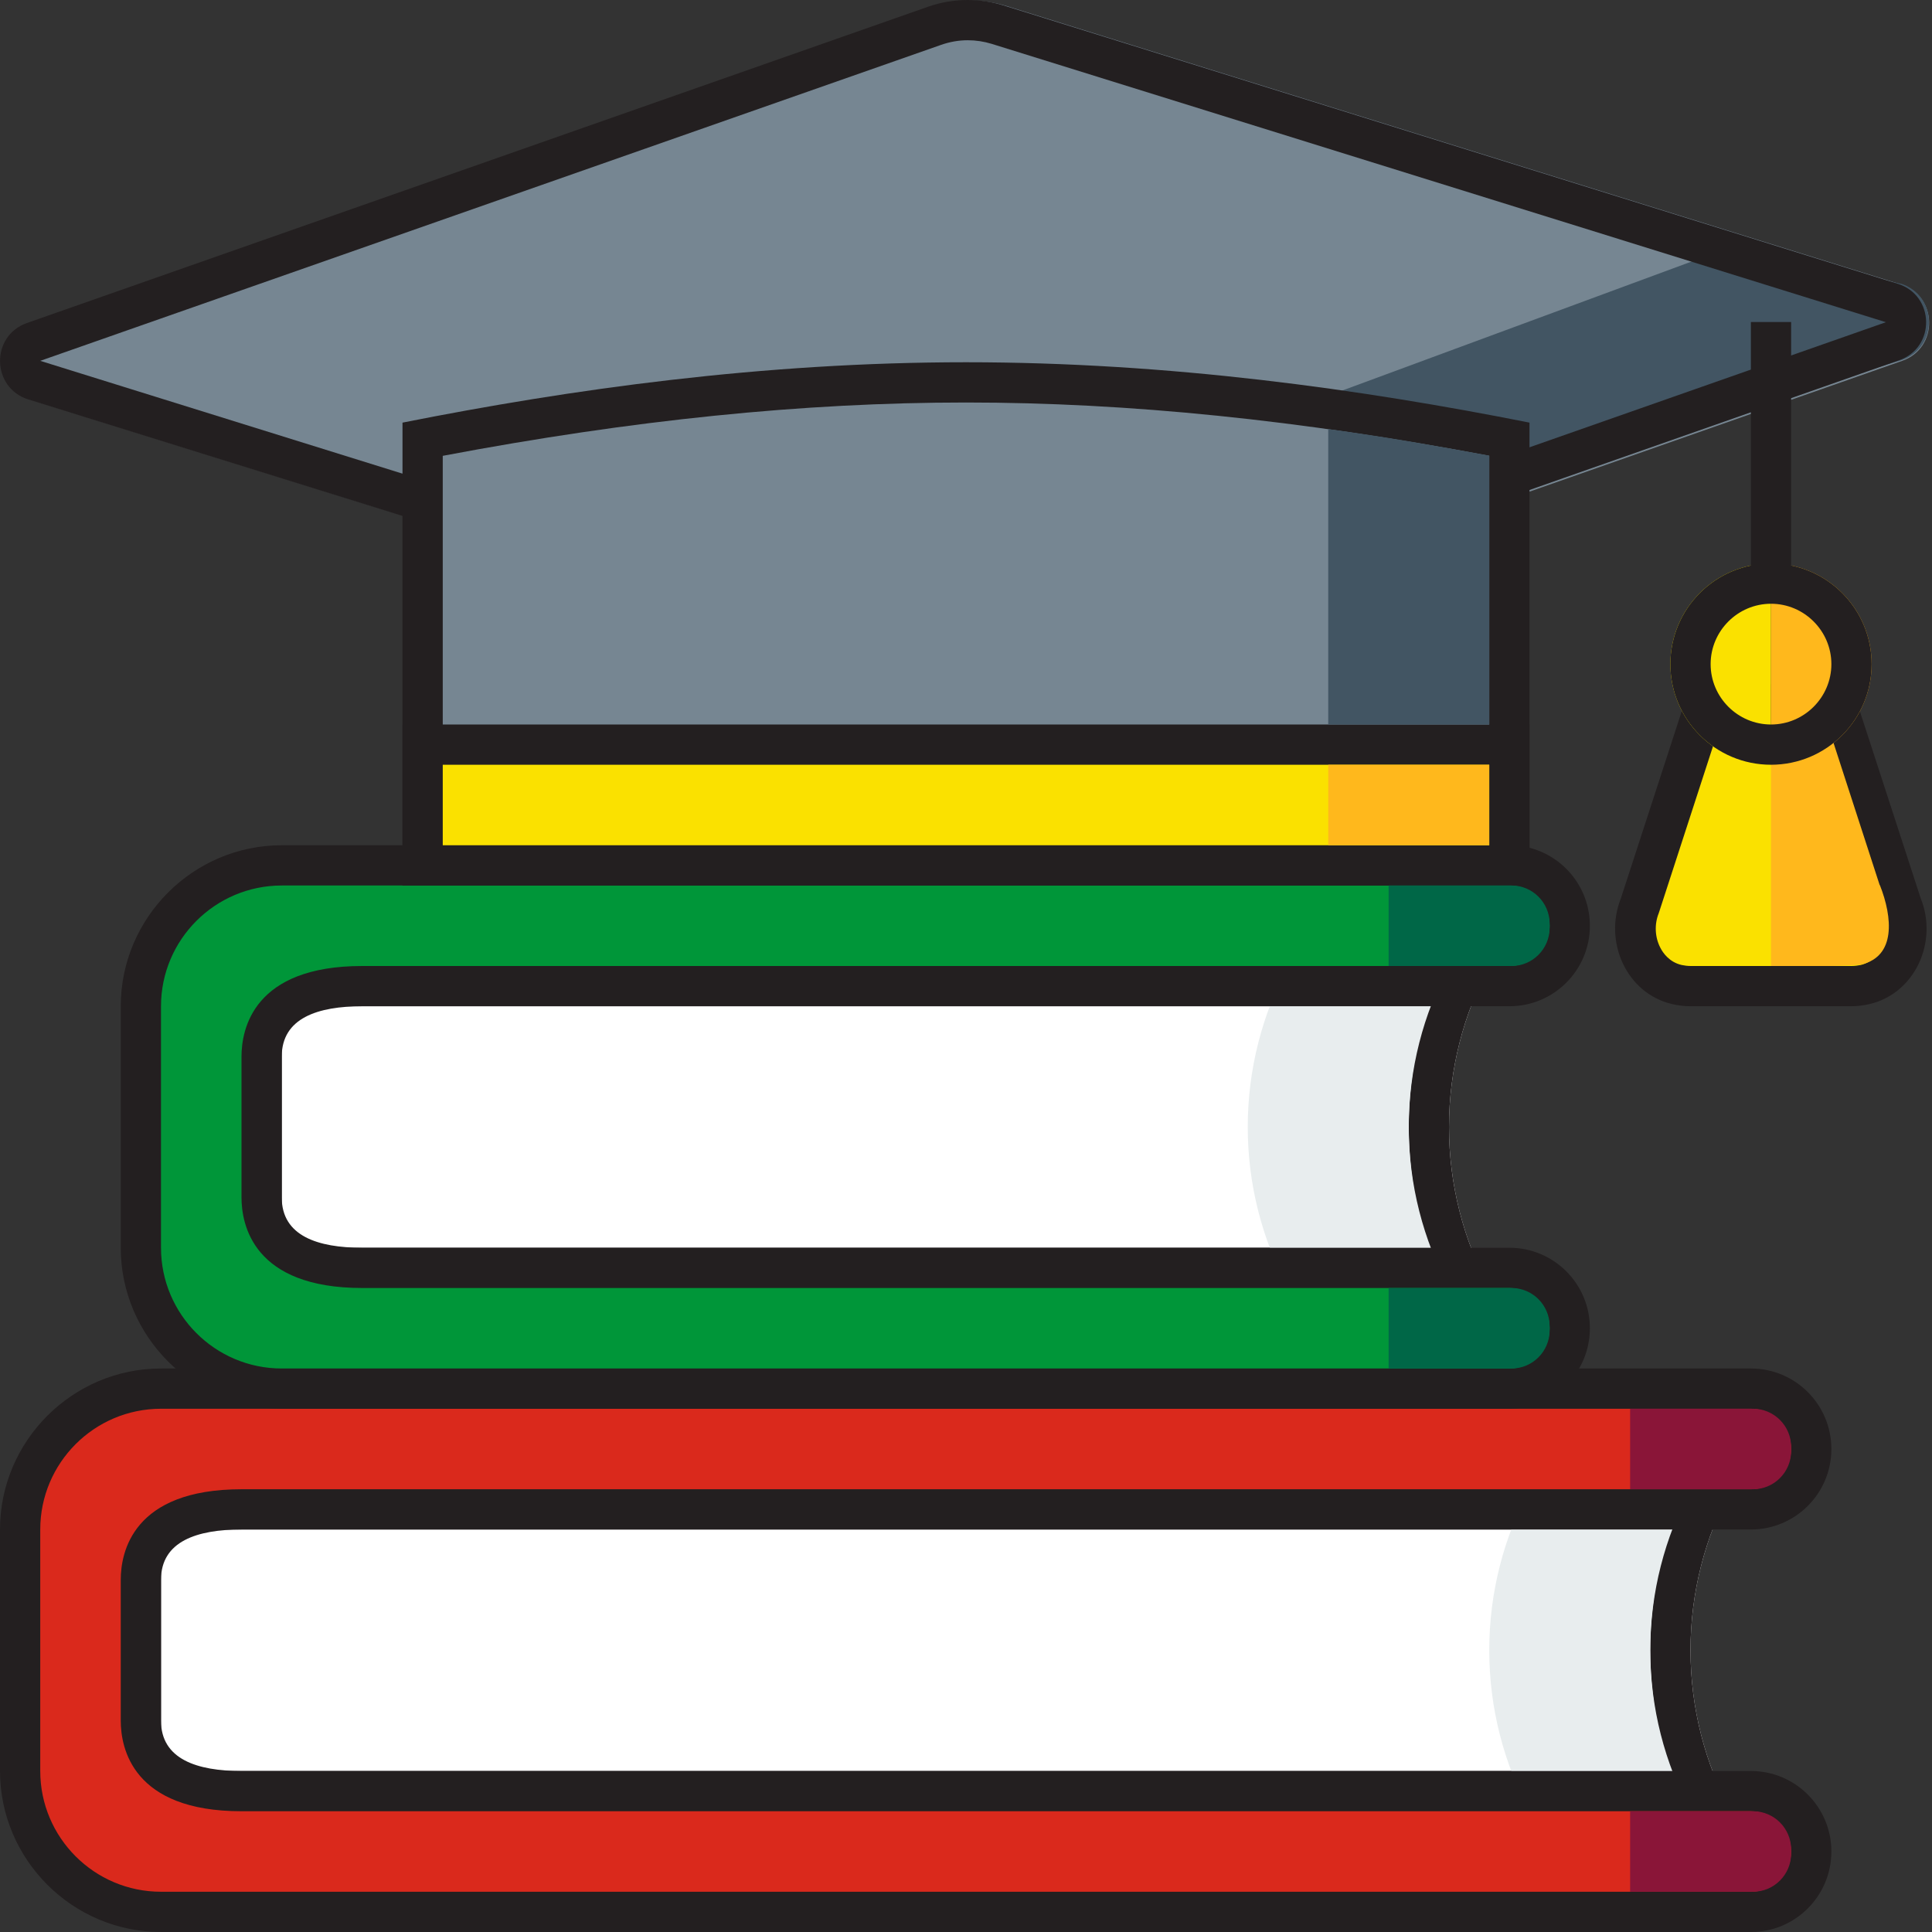 <?xml version="1.0" encoding="UTF-8"?>
<svg id="Layer_2" xmlns="http://www.w3.org/2000/svg" version="1.1" viewBox="0 0 96 96">
  <rect x="0" y="0" width="96" height="96" fill="#333333" stroke="none"/>
  <!-- Generator: Adobe Illustrator 29.0.1, SVG Export Plug-In . SVG Version: 2.1.0 Build 192)  -->
  <defs>
    <style>
      .st0 {
        fill: #009639;
      }

      .st1 {
        fill: #8a1538;
      }

      .st2 {
        fill: #fff;
      }

      .st3 {
        fill: #425563;
      }

      .st3, .st4, .st5, .st6 {
        fill-rule: evenodd;
      }

      .st4, .st7 {
        fill: #ffb81c;
      }

      .st8, .st5 {
        fill: #fae100;
      }

      .st9 {
        fill: #da291c;
      }

      .st10 {
        fill: #006747;
      }

      .st11 {
        fill: #231f20;
      }

      .st12 {
        fill: none;
        stroke: #231f20;
        stroke-miterlimit: 10;
        stroke-width: 2px;
      }

      .st13 {
        fill: #e8edee;
      }

      .st6 {
        fill: #768692;
      }
    </style>
  </defs>
  <path class="st6" d="M45.98,33.7L1.55,19.87c-1.84-.57-1.89-3.16-.07-3.8L46.25.37c1.22-.43,2.54-.45,3.77-.07l44.43,13.83c1.84.57,1.89,3.16.07,3.8l-44.76,15.71c-1.22.43-2.54.45-3.77.07Z"/>
  <path class="st3" d="M94.45,14.1l-8.43-1.83-20.04,7.4c1.23.38,8.55,4.36,9.77,3.93l18.76-5.71c1.82-.64,1.77-3.22-.07-3.8Z"/>
  <path class="st2" d="M84,82c0-2.89.73-5.61,2-8h0s-80,0-80,0v16h80c-1.27-2.39-2-5.11-2-8Z"/>
  <path class="st11" d="M82.97,76c-.64,1.93-.97,3.96-.97,6s.33,4.07.97,6H8v-12h74.97M86,74H6v16h80c-1.27-2.39-2-5.11-2-8s.73-5.61,2-8h0Z"/>
  <path class="st13" d="M84,74h-8c-1.27,2.39-2,5.11-2,8s.73,5.61,2,8h0s8,0,8,0h0c-1.27-2.39-2-5.11-2-8s.73-5.61,2-8h0Z"/>
  <g>
    <path class="st9" d="M8,95c-3.86,0-7-3.14-7-7v-12c0-3.86,3.14-7,7-7h79c1.65,0,3,1.35,3,3s-1.35,3-3,3H12c-4.35,0-5,2.19-5,3.5v7c0,1.31.65,3.5,5,3.5h75c1.65,0,3,1.35,3,3s-1.35,3-3,3H8Z"/>
    <path class="st11" d="M87,70c1.1,0,2,.9,2,2s-.9,2-2,2H12c-5.42,0-6,3.15-6,4.5v7c0,1.35.58,4.5,6,4.5h75c1.1,0,2,.9,2,2s-.9,2-2,2H8c-3.31,0-6-2.69-6-6v-12c0-3.31,2.69-6,6-6h79M87,68H8c-4.4,0-8,3.6-8,8v12c0,4.4,3.6,8,8,8h79c2.21,0,4-1.79,4-4s-1.79-4-4-4H12c-2.2,0-4-.58-4-2.5v-7c0-1.92,1.8-2.5,4-2.5h75c2.21,0,4-1.79,4-4s-1.79-4-4-4h0Z"/>
  </g>
  <path class="st2" d="M72,56c0-2.89.73-5.61,2-8h0s-62,0-62,0v16h62c-1.27-2.39-2-5.11-2-8Z"/>
  <path class="st11" d="M70.97,50c-.64,1.93-.97,3.96-.97,6s.33,4.07.97,6H14v-12h56.97M74,48H12v16h62c-1.27-2.39-2-5.11-2-8s.73-5.61,2-8h0Z"/>
  <path class="st13" d="M72,48h-10,2c-1.27,2.39-2,5.11-2,8s.73,5.61,2,8h-2s10,0,10,0h0c-1.27-2.39-2-5.11-2-8s.73-5.61,2-8h0Z"/>
  <g>
    <path class="st0" d="M14,69c-3.86,0-7-3.14-7-7v-12c0-3.86,3.14-7,7-7h61c1.65,0,3,1.35,3,3s-1.35,3-3,3H18c-4.35,0-5,2.19-5,3.5v7c0,1.31.65,3.5,5,3.5h57c1.65,0,3,1.35,3,3s-1.35,3-3,3H14Z"/>
    <path class="st11" d="M75,44c1.1,0,2,.9,2,2s-.9,2-2,2H18c-5.42,0-6,3.15-6,4.5v7c0,1.35.58,4.5,6,4.5h57c1.1,0,2,.9,2,2s-.9,2-2,2H14c-3.31,0-6-2.69-6-6v-12c0-3.31,2.69-6,6-6h61M75,42H14c-4.4,0-8,3.6-8,8v12c0,4.4,3.6,8,8,8h61c2.21,0,4-1.79,4-4s-1.79-4-4-4H18c-2.2,0-4-.58-4-2.5v-7c0-1.92,1.8-2.5,4-2.5h57c2.21,0,4-1.79,4-4s-1.79-4-4-4h0Z"/>
  </g>
  <path class="st11" d="M48.09,2c.4,0,.8.06,1.19.18l44.43,13.83-44.76,15.71c-.43.15-.87.23-1.32.23-.4,0-.8-.06-1.19-.18L2,17.93,46.76,2.23c.43-.15.87-.23,1.32-.23M48.09,0c-.67,0-1.34.11-1.99.34L1.34,16.05c-1.82.64-1.77,3.22.07,3.8l44.43,13.83c.58.18,1.18.27,1.78.27.67,0,1.34-.11,1.99-.34l44.76-15.71c1.82-.64,1.77-3.22-.07-3.8L49.87.27C49.29.09,48.69,0,48.09,0h0Z"/>
  <g>
    <path class="st6" d="M21,43v-21.18c9.8-1.9,18.64-2.82,27-2.82s17.2.92,27,2.82v21.18H21Z"/>
    <path class="st11" d="M48,20c8.07,0,16.59.87,26,2.65v19.35H22v-19.35c9.41-1.78,17.93-2.65,26-2.65M48,18c-10.11,0-19.64,1.34-28,3v23h56v-23c-8.36-1.66-17.89-3-28-3h0Z"/>
  </g>
  <g>
    <rect class="st8" x="21" y="37" width="54" height="6"/>
    <path class="st11" d="M74,38v4H22v-4h52M76,36H20v8h56v-8h0Z"/>
  </g>
  <rect class="st7" x="66" y="38" width="8" height="4"/>
  <g>
    <path class="st8" d="M84,49c-.23,0-.46-.03-.68-.08-.74-.17-1.35-.66-1.72-1.37-.41-.79-.46-1.71-.13-2.54l3.25-10.01h6.55l3.23,9.95c.35.89.31,1.81-.1,2.6-.37.71-.98,1.19-1.72,1.37-.22.05-.46.08-.68.08h-8Z"/>
    <path class="st11" d="M90.55,36l3.01,9.26.02.06.02.06c.22.55.19,1.18-.08,1.71-.13.26-.45.71-1.06.86-.15.03-.3.05-.45.05h-8c-.15,0-.31-.02-.45-.05-.61-.14-.93-.6-1.06-.86-.27-.52-.3-1.16-.08-1.71l.02-.06.02-.06,3.01-9.26h5.09M92,34h-8l-3.46,10.64c-.86,2.16.28,4.72,2.54,5.25.29.07.6.11.91.11h8c.31,0,.62-.04.91-.11,2.26-.53,3.41-3.09,2.54-5.25l-3.46-10.64h0Z"/>
  </g>
  <path class="st7" d="M93.4,43.98l-2.59-7.98h-2.81v12h2.81c.24,0,1.47-.03,1.69-.08,1.7-.4,1.55-2.32.91-3.94Z"/>
  <path class="st3" d="M66,21.32v14.68h8v-13.36c-2.62-.48-4.94-.9-8-1.32Z"/>
  <path class="st5" d="M83,33c0,2.76,2.24,5,5,5v-10c-2.76,0-5,2.24-5,5Z"/>
  <path class="st4" d="M88,28v10c2.76,0,5-2.24,5-5s-2.24-5-5-5Z"/>
  <path class="st11" d="M88,30c1.65,0,3,1.35,3,3s-1.35,3-3,3-3-1.35-3-3,1.35-3,3-3M88,28c-2.76,0-5,2.24-5,5s2.24,5,5,5,5-2.24,5-5-2.24-5-5-5h0Z"/>
  <line class="st12" x1="88" y1="29" x2="88" y2="16"/>
  <path class="st1" d="M87.11,90h-6.11v4h6.11c1.04,0,1.89-.85,1.89-1.89v-.22c0-1.04-.85-1.89-1.89-1.89Z"/>
  <path class="st1" d="M87.11,70h-6.11v4h6.11c1.04,0,1.89-.85,1.89-1.89v-.22c0-1.04-.85-1.89-1.89-1.89Z"/>
  <path class="st10" d="M75.11,64h-6.11v4h6.11c1.04,0,1.89-.85,1.89-1.89v-.22c0-1.04-.85-1.89-1.89-1.89Z"/>
  <path class="st10" d="M75.11,44h-6.11v4h6.11c1.04,0,1.89-.85,1.89-1.89v-.22c0-1.04-.85-1.89-1.89-1.89Z"/>
</svg>